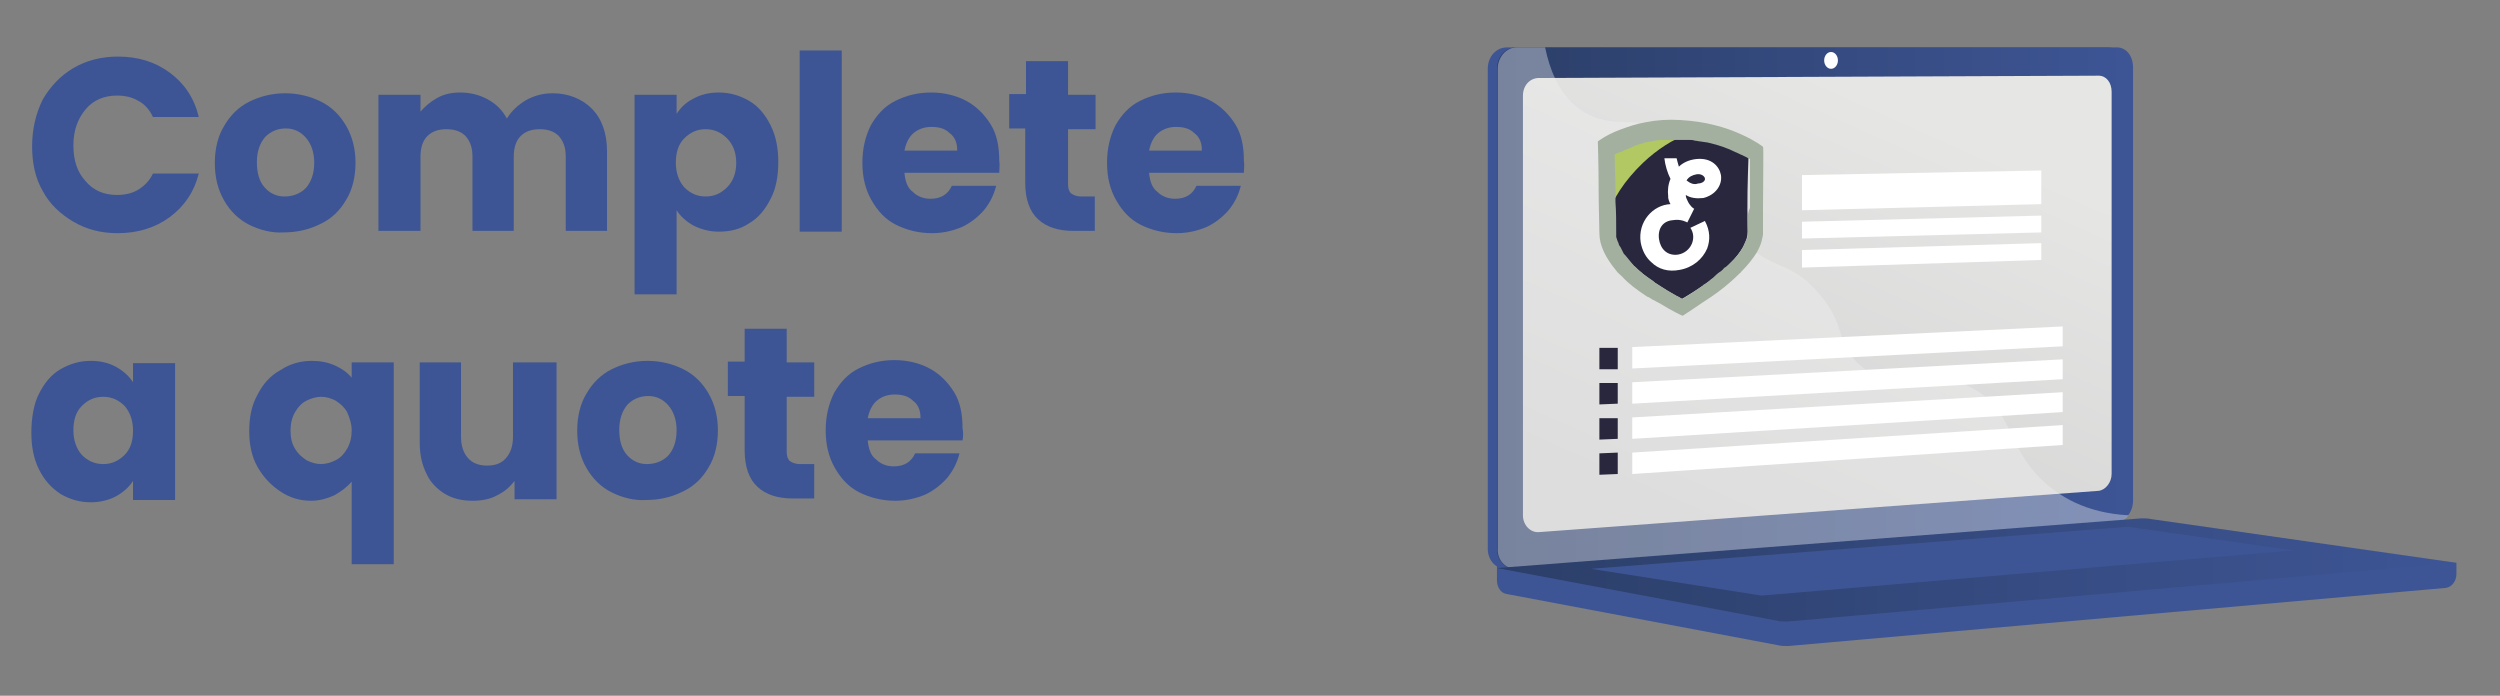 <?xml version="1.0" encoding="utf-8"?>
<!-- Generator: Adobe Illustrator 26.0.3, SVG Export Plug-In . SVG Version: 6.00 Build 0)  -->
<svg version="1.1" id="Layer_1" xmlns="http://www.w3.org/2000/svg" xmlns:xlink="http://www.w3.org/1999/xlink" x="0px" y="0px"
	 viewBox="0 0 327 91" style="enable-background:new 0 0 327 91;" xml:space="preserve">
<rect x="0" y="0" width="327" height="91" fill="#808080" stroke="none"/>
<style type="text/css">
	.st0{fill:#3D5595;}
	.st1{fill:url(#SVGID_1_);}
	.st2{fill:url(#SVGID_00000036229454776506031920000017723439188787010725_);}
	.st3{fill:#FFFFFF;}
	.st4{opacity:0.39;fill:#F0EFEF;}
	.st5{fill:url(#SVGID_00000124164067410787602460000004516195830790398389_);}
	.st6{fill:#28273D;}
	.st7{fill:#B1C863;}
	.st8{fill:#A3AF9F;}
</style>
<g>
	<path class="st0" d="M5.6,13c1-1.7,2.3-3.1,4-4.1c1.7-1,3.7-1.5,5.8-1.5c2.7,0,4.9,0.7,6.8,2.1c1.9,1.4,3.2,3.3,3.8,5.8h-6
		c-0.4-0.9-1.1-1.7-1.9-2.1c-0.8-0.5-1.8-0.7-2.8-0.7c-1.7,0-3.1,0.6-4.1,1.8c-1,1.2-1.6,2.7-1.6,4.7s0.5,3.5,1.6,4.7
		c1,1.2,2.4,1.8,4.1,1.8c1,0,2-0.2,2.8-0.7c0.8-0.5,1.5-1.2,1.9-2.1h6c-0.6,2.4-1.9,4.3-3.8,5.7c-1.9,1.4-4.2,2.1-6.8,2.1
		c-2.2,0-4.1-0.5-5.8-1.5c-1.7-1-3.1-2.3-4-4c-1-1.7-1.4-3.7-1.4-5.9S4.7,14.8,5.6,13z"/>
	<path class="st0" d="M32.6,29.4c-1.4-0.7-2.5-1.8-3.3-3.2c-0.8-1.4-1.2-3-1.2-4.9c0-1.8,0.4-3.5,1.2-4.8c0.8-1.4,1.9-2.5,3.3-3.2
		c1.4-0.7,3-1.1,4.7-1.1c1.7,0,3.3,0.4,4.7,1.1c1.4,0.7,2.5,1.8,3.3,3.2c0.8,1.4,1.2,3,1.2,4.8s-0.4,3.5-1.2,4.8
		c-0.8,1.4-1.9,2.5-3.4,3.2c-1.4,0.7-3,1.1-4.8,1.1C35.6,30.5,34,30.1,32.6,29.4z M40,24.6c0.7-0.8,1.1-1.9,1.1-3.3S40.7,18.8,40,18
		c-0.7-0.8-1.6-1.2-2.6-1.2c-1.1,0-2,0.4-2.7,1.1c-0.7,0.8-1.1,1.9-1.1,3.3c0,1.4,0.3,2.5,1,3.3c0.7,0.8,1.6,1.2,2.6,1.2
		S39.2,25.4,40,24.6z"/>
	<path class="st0" d="M77.4,14.2c1.3,1.3,2,3.2,2,5.6v10.4h-5.4v-9.7c0-1.2-0.3-2-0.9-2.7c-0.6-0.6-1.4-0.9-2.5-0.9
		c-1.1,0-1.9,0.3-2.5,0.9c-0.6,0.6-0.9,1.5-0.9,2.7v9.7h-5.4v-9.7c0-1.2-0.3-2-0.9-2.7c-0.6-0.6-1.4-0.9-2.5-0.9
		c-1.1,0-1.9,0.3-2.5,0.9c-0.6,0.6-0.9,1.5-0.9,2.7v9.7h-5.5V12.4h5.5v2.2c0.6-0.7,1.3-1.3,2.2-1.8s1.9-0.7,3-0.7
		c1.3,0,2.5,0.3,3.6,0.9c1.1,0.6,1.9,1.4,2.5,2.5c0.6-1,1.5-1.8,2.5-2.4c1.1-0.6,2.2-0.9,3.5-0.9C74.3,12.2,76.1,12.9,77.4,14.2z"/>
	<path class="st0" d="M90.7,12.9c0.9-0.5,2-0.8,3.3-0.8c1.5,0,2.8,0.4,4,1.1c1.2,0.7,2.1,1.8,2.8,3.2c0.7,1.4,1,3,1,4.8
		s-0.3,3.5-1,4.8c-0.7,1.4-1.6,2.5-2.8,3.2c-1.2,0.8-2.5,1.1-4,1.1c-1.2,0-2.3-0.3-3.3-0.8c-0.9-0.5-1.7-1.2-2.2-2v11H83V12.4h5.5
		v2.5C89,14.1,89.7,13.4,90.7,12.9z M95.1,18.1c-0.8-0.8-1.7-1.2-2.8-1.2c-1.1,0-2,0.4-2.8,1.2c-0.8,0.8-1.1,1.9-1.1,3.2
		s0.4,2.4,1.1,3.2c0.8,0.8,1.7,1.2,2.8,1.2s2-0.4,2.8-1.2c0.8-0.8,1.2-1.9,1.2-3.2S95.9,18.9,95.1,18.1z"/>
	<path class="st0" d="M110.1,6.6v23.7h-5.5V6.6H110.1z"/>
	<path class="st0" d="M130.7,22.6h-12.4c0.1,1.1,0.4,2,1.1,2.5c0.6,0.6,1.4,0.9,2.3,0.9c1.4,0,2.3-0.6,2.8-1.7h5.8
		c-0.3,1.2-0.8,2.2-1.6,3.2c-0.8,0.9-1.8,1.7-2.9,2.2c-1.2,0.5-2.5,0.8-3.9,0.8c-1.7,0-3.3-0.4-4.7-1.1c-1.4-0.7-2.4-1.8-3.2-3.2
		c-0.8-1.4-1.2-3-1.2-4.9c0-1.9,0.4-3.5,1.1-4.9c0.8-1.4,1.8-2.5,3.2-3.2c1.4-0.7,2.9-1.1,4.7-1.1c1.7,0,3.3,0.4,4.6,1.1
		c1.3,0.7,2.4,1.8,3.2,3.1c0.8,1.3,1.1,2.9,1.1,4.7C130.8,21.5,130.7,22.1,130.7,22.6z M125.2,19.6c0-0.9-0.3-1.7-1-2.2
		c-0.6-0.6-1.4-0.8-2.4-0.8c-0.9,0-1.7,0.3-2.3,0.8c-0.6,0.5-1,1.3-1.2,2.3H125.2z"/>
	<path class="st0" d="M143.2,25.6v4.6h-2.8c-2,0-3.5-0.5-4.6-1.5c-1.1-1-1.7-2.6-1.7-4.8v-7.1H132v-4.5h2.2V8h5.5v4.4h3.6v4.5h-3.6
		v7.2c0,0.5,0.1,0.9,0.4,1.2c0.3,0.2,0.7,0.4,1.3,0.4H143.2z"/>
	<path class="st0" d="M162.7,22.6h-12.4c0.1,1.1,0.4,2,1.1,2.5c0.6,0.6,1.4,0.9,2.3,0.9c1.4,0,2.3-0.6,2.8-1.7h5.8
		c-0.3,1.2-0.8,2.2-1.6,3.2c-0.8,0.9-1.8,1.7-2.9,2.2c-1.2,0.5-2.5,0.8-3.9,0.8c-1.7,0-3.3-0.4-4.7-1.1c-1.4-0.7-2.4-1.8-3.2-3.2
		c-0.8-1.4-1.2-3-1.2-4.9c0-1.9,0.4-3.5,1.1-4.9c0.8-1.4,1.8-2.5,3.2-3.2c1.4-0.7,2.9-1.1,4.7-1.1c1.7,0,3.3,0.4,4.6,1.1
		c1.3,0.7,2.4,1.8,3.2,3.1c0.8,1.3,1.1,2.9,1.1,4.7C162.8,21.5,162.7,22.1,162.7,22.6z M157.2,19.6c0-0.9-0.3-1.7-1-2.2
		c-0.6-0.6-1.4-0.8-2.4-0.8c-0.9,0-1.7,0.3-2.3,0.8c-0.6,0.5-1,1.3-1.2,2.3H157.2z"/>
	<path class="st0" d="M5.1,51.5c0.7-1.4,1.6-2.5,2.8-3.2c1.2-0.7,2.5-1.1,4-1.1c1.3,0,2.4,0.3,3.3,0.8c0.9,0.5,1.7,1.2,2.2,2v-2.5
		h5.5v17.9h-5.5v-2.5c-0.5,0.8-1.3,1.5-2.2,2c-0.9,0.5-2.1,0.8-3.3,0.8c-1.5,0-2.8-0.4-4-1.1c-1.2-0.8-2.1-1.8-2.8-3.2
		c-0.7-1.4-1-3-1-4.8S4.4,52.8,5.1,51.5z M16.3,53.1c-0.8-0.8-1.7-1.2-2.8-1.2c-1.1,0-2,0.4-2.8,1.2c-0.8,0.8-1.1,1.9-1.1,3.2
		s0.4,2.4,1.1,3.2c0.8,0.8,1.7,1.2,2.8,1.2c1.1,0,2-0.4,2.8-1.2c0.8-0.8,1.1-1.9,1.1-3.2S17,53.9,16.3,53.1z"/>
	<path class="st0" d="M33.7,51.6c0.7-1.4,1.7-2.5,3-3.2c1.2-0.8,2.6-1.2,4.1-1.2c1.1,0,2.1,0.2,3,0.6c0.9,0.4,1.6,0.9,2.2,1.6v-2
		h5.5v26.4h-5.5V63c-0.6,0.7-1.4,1.3-2.3,1.8c-0.9,0.4-1.9,0.7-3,0.7c-1.5,0-2.8-0.4-4-1.2c-1.2-0.8-2.2-1.8-3-3.2s-1.1-3-1.1-4.7
		C32.6,54.6,32.9,53,33.7,51.6z M45.4,53.9c-0.4-0.7-0.9-1.1-1.5-1.5c-0.6-0.3-1.2-0.5-1.9-0.5c-0.6,0-1.3,0.2-1.9,0.5
		c-0.6,0.3-1.1,0.8-1.5,1.5c-0.4,0.7-0.6,1.5-0.6,2.4c0,1,0.2,1.8,0.6,2.4c0.4,0.7,0.9,1.1,1.5,1.5c0.6,0.3,1.2,0.5,1.9,0.5
		c0.6,0,1.3-0.2,1.9-0.5c0.6-0.3,1.1-0.8,1.5-1.5c0.4-0.7,0.6-1.5,0.6-2.4S45.7,54.6,45.4,53.9z"/>
	<path class="st0" d="M72.8,47.4v17.9h-5.5v-2.4c-0.6,0.8-1.3,1.4-2.3,1.9c-0.9,0.5-2,0.7-3.2,0.7c-1.4,0-2.6-0.3-3.6-0.9
		c-1-0.6-1.9-1.5-2.4-2.6c-0.6-1.2-0.9-2.5-0.9-4.1V47.4h5.4v9.7c0,1.2,0.3,2.1,0.9,2.8s1.5,1,2.5,1c1.1,0,1.9-0.3,2.5-1
		s0.9-1.6,0.9-2.8v-9.7H72.8z"/>
	<path class="st0" d="M80,64.4c-1.4-0.7-2.5-1.8-3.3-3.2c-0.8-1.4-1.2-3-1.2-4.9c0-1.8,0.4-3.5,1.2-4.8c0.8-1.4,1.9-2.5,3.3-3.2
		c1.4-0.7,3-1.1,4.7-1.1c1.7,0,3.3,0.4,4.7,1.1c1.4,0.7,2.5,1.8,3.3,3.2c0.8,1.4,1.2,3,1.2,4.8s-0.4,3.5-1.2,4.8
		c-0.8,1.4-1.9,2.5-3.4,3.2c-1.4,0.7-3,1.1-4.8,1.1C83,65.5,81.4,65.1,80,64.4z M87.4,59.6c0.7-0.8,1.1-1.9,1.1-3.3
		s-0.4-2.5-1.1-3.3c-0.7-0.8-1.6-1.2-2.6-1.2c-1.1,0-2,0.4-2.7,1.1c-0.7,0.8-1.1,1.9-1.1,3.3c0,1.4,0.3,2.5,1,3.3
		c0.7,0.8,1.6,1.2,2.6,1.2S86.6,60.4,87.4,59.6z"/>
	<path class="st0" d="M106.5,60.6v4.6h-2.8c-2,0-3.5-0.5-4.6-1.5c-1.1-1-1.7-2.6-1.7-4.8v-7.1h-2.2v-4.5h2.2V43h5.5v4.4h3.6v4.5
		h-3.6v7.2c0,0.5,0.1,0.9,0.4,1.2c0.3,0.2,0.7,0.4,1.3,0.4H106.5z"/>
	<path class="st0" d="M125.9,57.6h-12.4c0.1,1.1,0.4,2,1.1,2.5c0.6,0.6,1.4,0.9,2.3,0.9c1.4,0,2.3-0.6,2.8-1.7h5.8
		c-0.3,1.2-0.8,2.2-1.6,3.2c-0.8,0.9-1.8,1.7-2.9,2.2c-1.2,0.5-2.5,0.8-3.9,0.8c-1.7,0-3.3-0.4-4.7-1.1c-1.4-0.7-2.4-1.8-3.2-3.2
		c-0.8-1.4-1.2-3-1.2-4.9c0-1.9,0.4-3.5,1.1-4.9c0.8-1.4,1.8-2.5,3.2-3.2c1.4-0.7,2.9-1.1,4.7-1.1c1.7,0,3.3,0.4,4.6,1.1
		c1.3,0.7,2.4,1.8,3.2,3.1c0.8,1.3,1.1,2.9,1.1,4.7C126,56.5,126,57.1,125.9,57.6z M120.4,54.6c0-0.9-0.3-1.7-1-2.2
		c-0.6-0.6-1.4-0.8-2.4-0.8c-0.9,0-1.7,0.3-2.3,0.8c-0.6,0.5-1,1.3-1.2,2.3H120.4z"/>
</g>
<g>
	<g>
		<g>
			<path class="st0" d="M321.2,73.6l-125.4-1.1v3.4c0,0.9,0.5,1.7,1.3,1.8l35.5,6.7c0.4,0.1,0.8,0.1,1.3,0.1l86-7.6
				c0.8-0.1,1.4-0.9,1.4-1.8V73.6z"/>
			<g>
				<path class="st0" d="M275.7,68.2l-78.6,6.2c-1.4,0.1-2.5-1.1-2.5-2.6V9c0-1.6,1.1-2.8,2.5-2.8h78.6c1.2,0,2.1,1.1,2.1,2.6v56.7
					C277.8,66.9,276.8,68.1,275.7,68.2z"/>
				<linearGradient id="SVGID_1_" gradientUnits="userSpaceOnUse" x1="195.808" y1="40.276" x2="279.036" y2="40.276">
					<stop  offset="0" style="stop-color:#2C3F69"/>
					<stop  offset="0.996" style="stop-color:#3D5595"/>
				</linearGradient>
				<path class="st1" d="M276.9,68.2l-78.6,6.2c-1.4,0.1-2.5-1.1-2.5-2.6V9c0-1.6,1.1-2.8,2.5-2.8h78.6c1.2,0,2.1,1.1,2.1,2.6v56.7
					C279,66.9,278.1,68.1,276.9,68.2z"/>
				
					<linearGradient id="SVGID_00000047778122049541498200000008284224220365898632_" gradientUnits="userSpaceOnUse" x1="248.065" y1="14.153" x2="223.457" y2="69.022">
					<stop  offset="0" style="stop-color:#E6E6E5"/>
					<stop  offset="0.996" style="stop-color:#D2D2D2"/>
				</linearGradient>
				<path style="fill:url(#SVGID_00000047778122049541498200000008284224220365898632_);" d="M274.5,64.2l-73.2,5.4
					c-1.1,0.1-2.1-0.9-2.1-2.2V12.5c0-1.3,0.9-2.3,2.1-2.3l73.2-0.3c1,0,1.7,0.9,1.7,2.1v50C276.2,63.1,275.4,64.1,274.5,64.2z"/>
				<path class="st3" d="M240.4,7.9c0,0.6-0.4,1.1-0.9,1.1c-0.5,0-0.9-0.5-0.9-1.1s0.4-1.1,0.9-1.1C240,6.8,240.4,7.3,240.4,7.9z"/>
				<path class="st4" d="M198.4,74.4l78.2-6.2l0.4,0c0.5,0,1-0.3,1.4-0.8c-5.6-0.3-9.1-2.5-11.4-4.7c-4.5-4.4-3.7-8.8-8.6-11.7
					c-6.1-3.6-10.9,1-15.5-3.6c-2.8-2.8-1.4-4.8-4.9-8.9c-3.8-4.6-6.3-3-10.1-7.1c-4.9-5.2-2.4-9.2-6.6-13
					c-5.1-4.5-10.5-0.3-15.4-4.7c-2.1-1.9-3.2-4.6-3.8-7.5h-3.7c-1.4,0-2.5,1.3-2.5,2.8v62.7C195.8,73.3,197,74.5,198.4,74.4z"/>
			</g>
			
				<linearGradient id="SVGID_00000038371157861376388980000001388319944823243682_" gradientUnits="userSpaceOnUse" x1="195.808" y1="74.592" x2="321.188" y2="74.592">
				<stop  offset="0" style="stop-color:#2C3F69"/>
				<stop  offset="0.996" style="stop-color:#3D5595"/>
			</linearGradient>
			<path style="fill:url(#SVGID_00000038371157861376388980000001388319944823243682_);" d="M280.1,67.8l-84.3,6.5l36.7,6.9
				c0.4,0.1,0.8,0.1,1.3,0.1l87.4-7.7l-39.8-5.7C281,67.8,280.5,67.8,280.1,67.8z"/>
			<polygon class="st0" points="208.1,74.4 278.3,68.9 300,72 230.4,77.9 			"/>
		</g>
	</g>
	<g>
		<g>
			<polygon class="st3" points="267,26.7 235.7,27.5 235.7,22.9 267,22.3 			"/>
			<polygon class="st3" points="267,30.4 235.7,31.2 235.7,29 267,28.2 			"/>
			<polygon class="st3" points="267,34 235.7,35 235.7,32.7 267,31.8 			"/>
			<g>
				<polygon class="st3" points="269.8,45.3 213.5,48.2 213.5,45.4 269.8,42.7 				"/>
				<polygon class="st6" points="209.2,48.3 211.6,48.3 211.6,45.5 209.2,45.5 				"/>
			</g>
			<g>
				<polygon class="st3" points="269.8,49.6 213.5,52.8 213.5,50 269.8,47 				"/>
				<polygon class="st6" points="209.2,52.9 211.6,52.8 211.6,50.1 209.2,50.1 				"/>
			</g>
			<g>
				<polygon class="st3" points="269.8,53.9 213.5,57.4 213.5,54.6 269.8,51.3 				"/>
				<polygon class="st6" points="209.2,57.5 211.6,57.4 211.6,54.7 209.2,54.7 				"/>
			</g>
			<g>
				<polygon class="st3" points="269.8,58.2 213.5,62 213.5,59.2 269.8,55.6 				"/>
				<polygon class="st6" points="209.2,62.1 211.6,62 211.6,59.2 209.2,59.3 				"/>
			</g>
		</g>
		<g>
			<g>
				<path class="st6" d="M228.6,30.3c0,2.5-3.3,5.7-8.6,8.8c-5.3-2.8-8.7-6-8.8-8.6c0-4.4-0.1-7.1-0.1-10.4c2.6-1.2,4.4-2.3,8.8-2.1
					c4.4,0.1,6.2,1.3,8.8,2.6C228.6,23.6,228.5,26.1,228.6,30.3L228.6,30.3z"/>
				<path class="st7" d="M220,17.7l0.4-0.2l-1.1-0.8l-9.2,2l-0.2,9.5l0.5-1c-0.1,0.4-0.1,0.7-0.1,1.1c0.5-2.1,2.2-4.7,4.6-7
					c1.9-1.8,4-3.1,5.7-3.7C220.4,17.7,220.2,17.7,220,17.7L220,17.7z"/>
				<path class="st3" d="M225.1,22.9c-0.2-1.1-1.2-2.3-3.2-2.1c-1,0.1-1.8,0.5-2.3,1c-0.1-0.3-0.2-0.7-0.3-1.1l-1.6,0
					c0.1,0.9,0.4,1.9,0.8,2.7c-0.3,0.7-0.4,1.5-0.3,2.3c0,0.1,0,0.2,0,0.2c0.1,0.5,0.3,0.8,0.3,0.8c-2.3,0.1-4.3,2.3-3.9,5
					c0.2,1.1,0.7,2,1.4,2.6c0.9,0.9,2.2,1.3,3.7,1c1.7-0.3,3-1.4,3.6-2.8c0.4-1.1,0.4-2.3-0.3-3.6l-1.9,0.9c0.9,1.3,0.1,3.2-1.6,3.5
					c-1.4,0.2-2.3-0.7-2.5-2c-0.2-1.4,0.5-2.4,1.8-2.5c1.1-0.2,1.9,0.3,1.9,0.3l0.9-1.8c-0.1,0-0.6-0.4-0.9-1.1
					c-0.1-0.2-0.2-0.4-0.2-0.7c0.6,0.4,1.4,0.5,2.3,0.4C224.4,25.5,225.3,24.2,225.1,22.9z M220.6,23.6c0.3-0.5,0.8-0.7,1.3-0.8
					c0.6-0.1,1,0.2,1.1,0.5c0.1,0.4-0.4,0.7-0.9,0.7C221.6,24.2,221.1,24,220.6,23.6z"/>
				<path class="st8" d="M230.6,19.2c0,0-1-0.8-2.8-1.6c-1.1-0.5-2.2-0.9-3.4-1.2c-1.5-0.4-3-0.6-4.6-0.7c-1.6-0.1-3.1,0-4.6,0.3
					c-1.2,0.2-2.3,0.6-3.4,1c-1.8,0.7-2.8,1.5-2.8,1.5l0,0l0,0.1c0,0,0.1,3.1,0.1,6.1c0,2.4,0.1,4.7,0.1,5.8c0,1.6,0.8,3.2,2.2,4.9
					c0.2,0.3,0.5,0.5,0.8,0.8c0.8,0.9,1.9,1.7,3.1,2.5c0.1,0.1,0.2,0.1,0.4,0.2c0.2,0.1,0.4,0.3,0.7,0.4c0.3,0.2,0.6,0.3,0.9,0.5
					c1.3,0.8,2.7,1.5,2.8,1.5l0,0l0,0c0,0,1.4-0.9,2.7-1.8c0.8-0.5,1.5-1,1.9-1.3c1.1-0.8,2.1-1.7,2.9-2.5l0,0
					c0.1,0,0.1-0.1,0.1-0.1c0.9-0.9,1.6-1.8,2.1-2.6c0.1-0.2,0.2-0.4,0.3-0.6v0c0.3-0.6,0.4-1.2,0.5-1.7c0-0.2,0-0.3,0-0.4l0-3.2
					C230.6,23.8,230.7,19.3,230.6,19.2L230.6,19.2L230.6,19.2z M228.6,30.3c0,0.2,0,0.3,0,0.5c0,0.1,0,0.2-0.1,0.3
					c0,0.1,0,0.2-0.1,0.2c0,0,0,0,0,0.1c-0.1,0.1-0.1,0.3-0.2,0.4c-0.1,0.2-0.1,0.3-0.2,0.5c-0.4,0.7-0.9,1.4-1.7,2.1
					c0,0-0.1,0.1-0.1,0.1c-0.2,0.2-0.4,0.4-0.6,0.5l0,0c-0.1,0-0.1,0.1-0.2,0.2c-0.1,0.1-0.3,0.3-0.5,0.4c-0.3,0.2-0.6,0.5-0.9,0.8
					c-0.2,0.1-0.4,0.3-0.5,0.4c-0.1,0.1-0.3,0.2-0.4,0.3l0,0l0,0c0,0,0,0,0,0c-0.1,0-0.1,0.1-0.2,0.1c0,0,0,0,0,0c0,0-0.1,0-0.1,0.1
					c-0.4,0.3-0.9,0.6-1.3,0.9c-0.5,0.3-0.9,0.6-1.4,0.9c-0.3-0.1-0.5-0.3-0.8-0.4c-0.2-0.1-0.3-0.2-0.5-0.3c0,0,0,0,0,0
					c-0.1,0-0.1-0.1-0.2-0.1l0,0l0,0c0,0,0,0,0,0c0,0,0,0,0,0c-0.7-0.4-1.4-0.9-2.1-1.3c-0.1-0.1-0.1-0.1-0.2-0.2
					c-0.4-0.3-0.9-0.6-1.3-0.9c-0.1-0.1-0.2-0.1-0.2-0.2c-0.3-0.2-0.6-0.5-0.8-0.7c0,0-0.1-0.1-0.1-0.1c0,0,0,0,0,0
					c-0.2-0.1-0.3-0.3-0.4-0.4c-0.3-0.4-0.6-0.7-0.9-1.1c-0.1-0.1-0.1-0.1-0.2-0.2c-0.1-0.2-0.2-0.4-0.3-0.6
					c-0.1-0.2-0.2-0.4-0.3-0.5c-0.1-0.2-0.1-0.4-0.2-0.5c0-0.1-0.1-0.2-0.1-0.3c0-0.1-0.1-0.2-0.1-0.3c0,0,0,0,0,0
					c0-0.1,0-0.2,0-0.4c0-1.6,0-2.9-0.1-4.2l0-1.3c0-1.7-0.1-3.2-0.1-4.9l0,0c0.3-0.2,0.7-0.3,1-0.4c0.3-0.2,0.6-0.3,0.9-0.4
					c0.3-0.1,0.6-0.3,0.9-0.4c0.3-0.1,0.6-0.2,1-0.3c0.2-0.1,0.3-0.1,0.5-0.1c0.2-0.1,0.3-0.1,0.5-0.1c0.2-0.1,0.4-0.1,0.5-0.1
					c0.4-0.1,0.8-0.1,1.3-0.1c0.2,0,0.4,0,0.7,0c0.2,0,0.5,0,0.8,0c0.2,0,0.5,0,0.8,0c0,0,0,0,0,0c0.3,0,0.5,0,0.8,0
					c0.3,0,0.5,0,0.8,0.1c0.2,0,0.5,0.1,0.7,0.1c0.5,0.1,0.9,0.1,1.2,0.2c1.3,0.3,2.4,0.7,3.4,1.2c0.3,0.1,0.6,0.3,0.9,0.4
					c0.2,0.1,0.4,0.2,0.6,0.3c0.1,0.1,0.3,0.1,0.4,0.2l0,0c0,2.2,0,4,0,6.4C228.5,27.9,228.6,29,228.6,30.3z"/>
			</g>
		</g>
	</g>
</g>
</svg>
